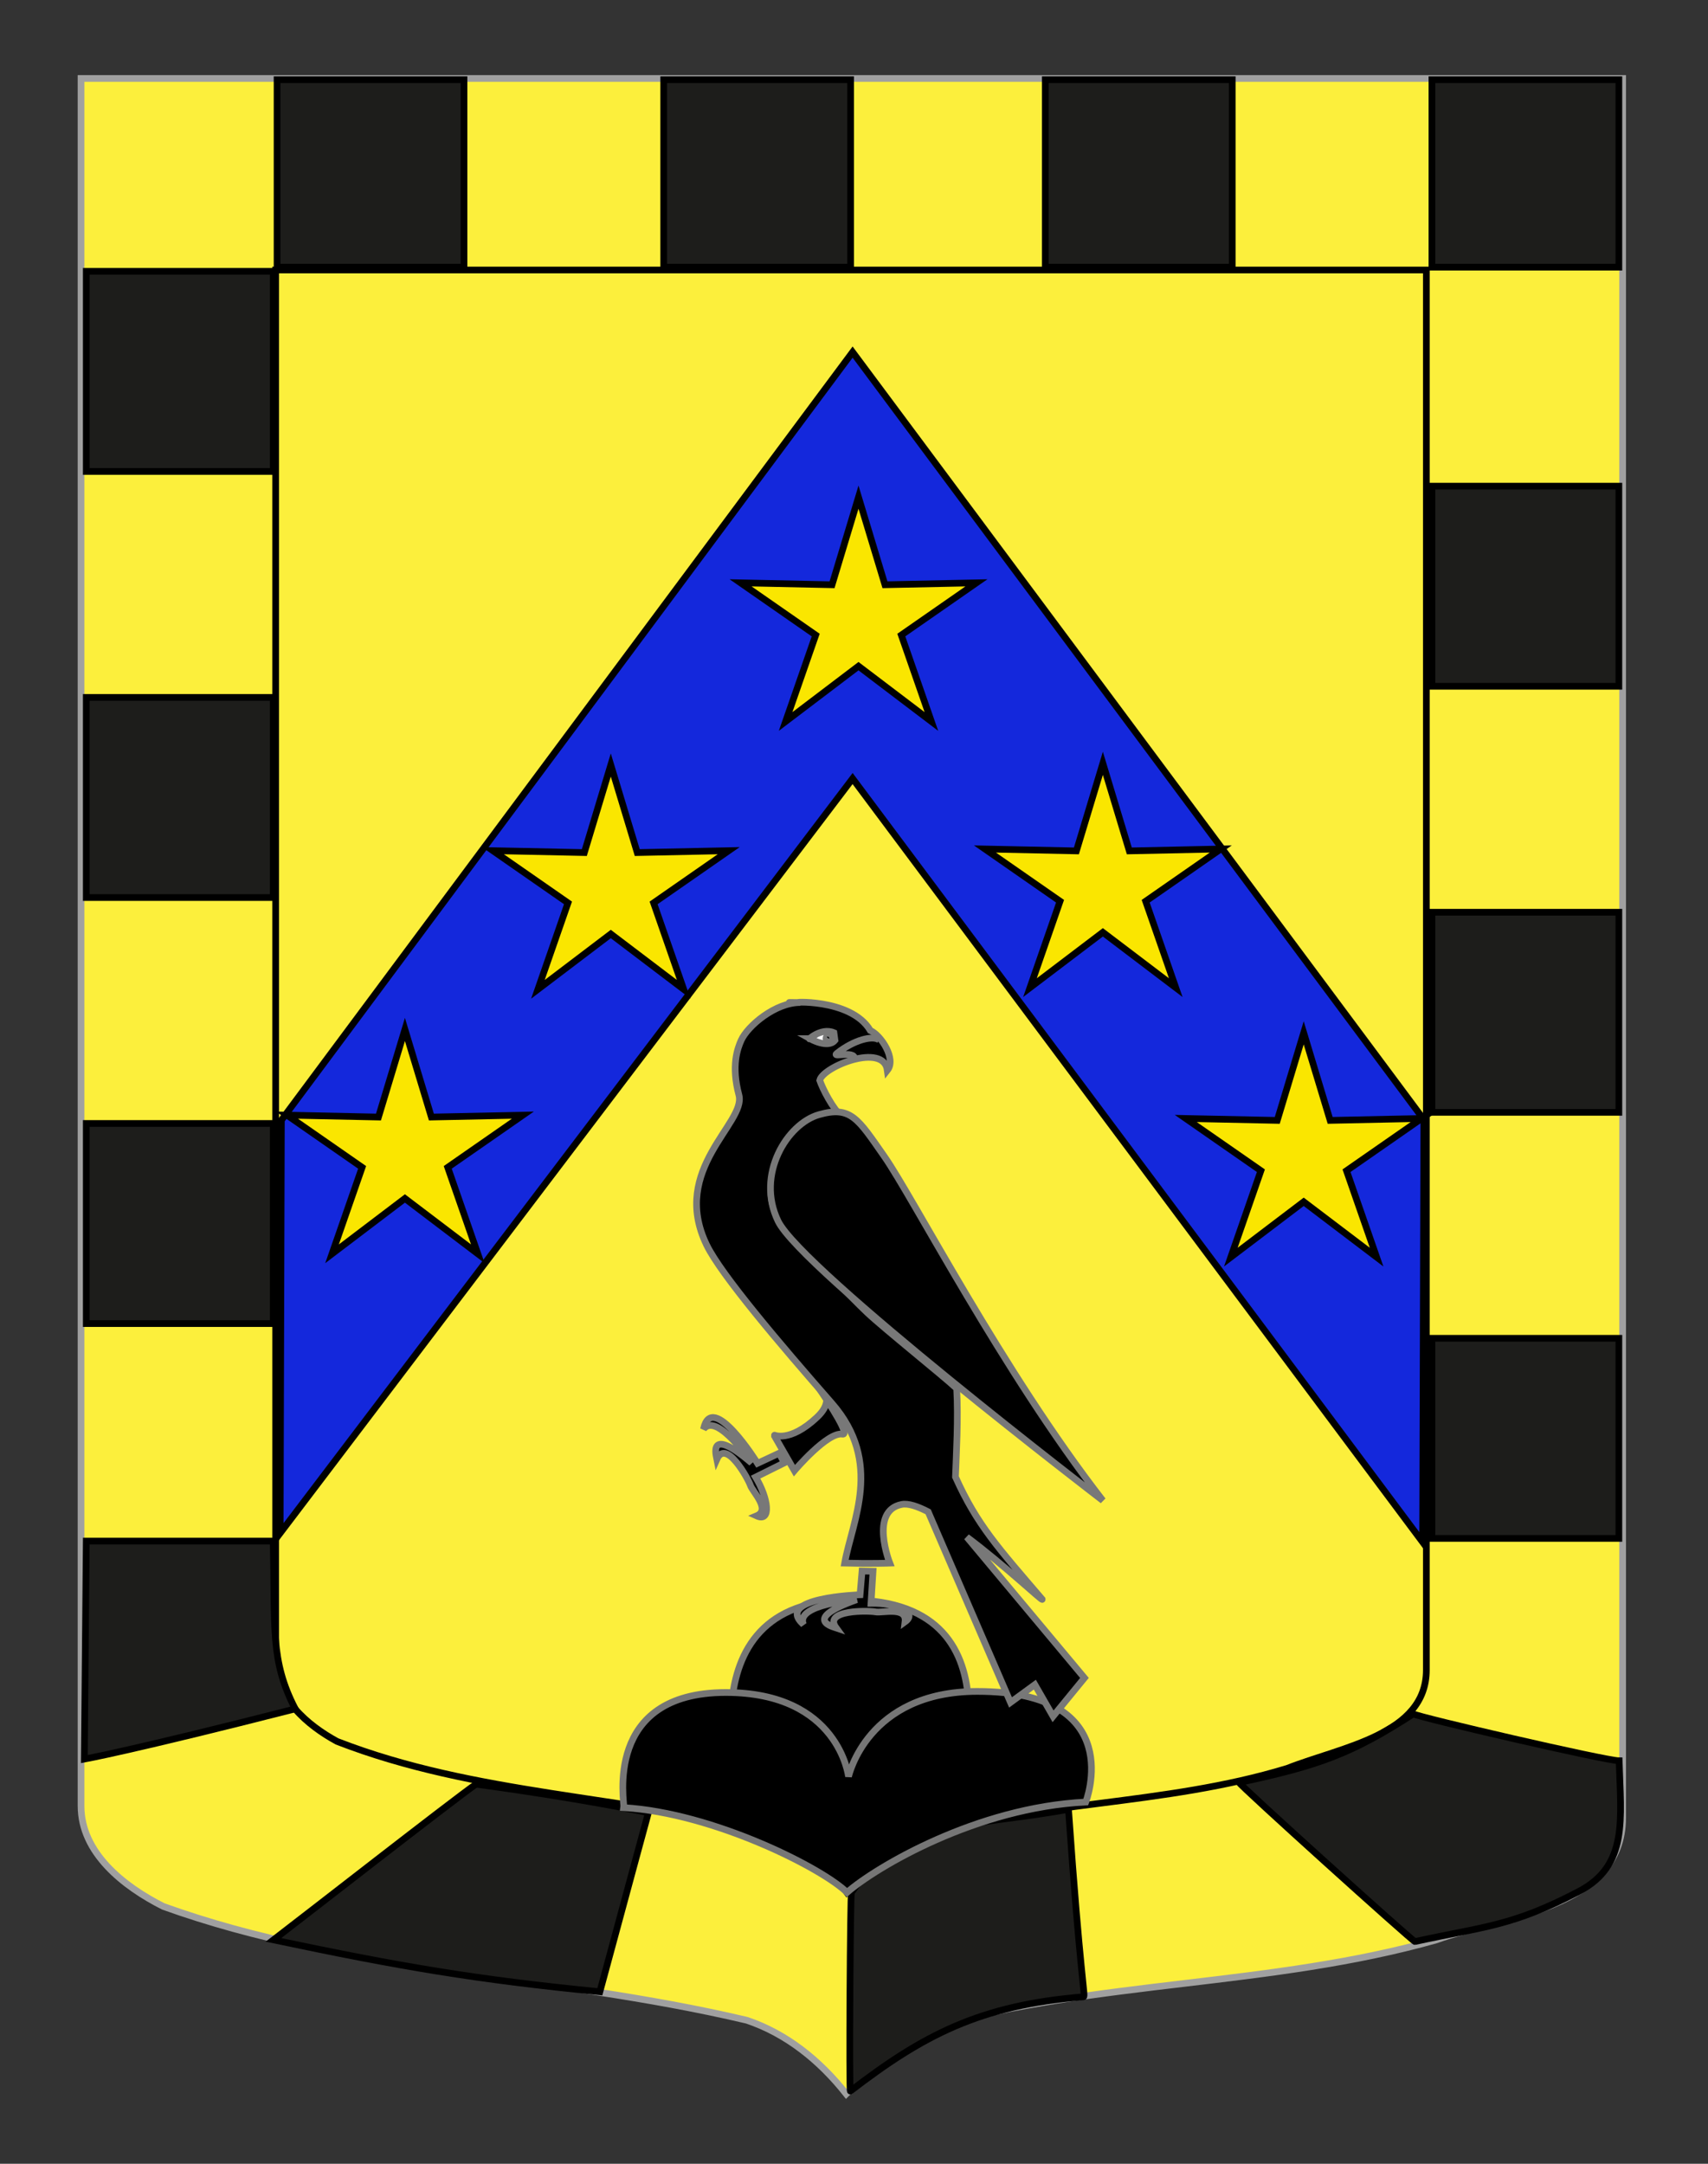 <?xml version="1.0" encoding="utf-8"?>
<!-- Generator: Adobe Illustrator 15.1.0, SVG Export Plug-In . SVG Version: 6.00 Build 0)  -->
<!DOCTYPE svg PUBLIC "-//W3C//DTD SVG 1.1//EN" "http://www.w3.org/Graphics/SVG/1.1/DTD/svg11.dtd">
<svg version="1.1" id="Layer_1" xmlns="http://www.w3.org/2000/svg" xmlns:xlink="http://www.w3.org/1999/xlink" x="0px" y="0px"
	 width="255.118px" height="323.148px" viewBox="0 0 255.118 323.148" enable-background="new 0 0 255.118 323.148"
	 xml:space="preserve">
<rect x="0" y="0" width="255.118" height="323.148" fill="#333333" stroke="none"/>
<path id="Contour_blason_1_" fill="#FCEF3C" stroke="#A0A0A0" d="M12.105,11.719c77.249,0,153.015,0,230.263,0
	c0,135.583,0,149.082,0,259.746c0,13.706-18.4,14.789-27.828,18.25c-24.76,7-50.51,6-75.269,13c-4.952,2-8.913,6-12.872,10
	c-3.961-5-8.913-9-14.855-11c-29.711-7-59.422-7-87.152-17c-5.942-3-12.287-8-12.287-15
	C12.105,246.174,12.105,148.094,12.105,11.719z"/>
<path id="Blason_interieur" fill="#FCEF3C" stroke="#000000" d="M41.174,40.322c57.661,0,114.214,0,171.875,0
	c0,109.139,0,120.005,0,209.084c0,9.692-12.641,11.471-20.771,14.689c-18.48,5.635-37.701,4.829-56.184,10.465
	c-3.695,1.609-6.653,4.83-9.607,8.05c-2.956-4.024-6.652-7.245-11.088-8.854c-22.177-5.635-44.354-5.635-65.053-13.684
	c-4.435-2.417-9.171-6.44-9.171-12.075C41.174,229.047,41.174,150.098,41.174,40.322z"/>
<rect x="99.136" y="11.905" fill="#1D1D1B" stroke="#000000" width="27.919" height="27.997"/>
<rect x="41.386" y="11.905" fill="#1D1D1B" stroke="#000000" width="27.92" height="27.997"/>
<rect x="213.883" y="11.905" fill="#1D1D1B" stroke="#000000" width="27.921" height="27.997"/>
<g>
	<rect x="213.883" y="72.606" fill="#1D1D1B" stroke="#000000" width="27.921" height="29.887"/>
	<rect x="213.883" y="136.239" fill="#1D1D1B" stroke="#000000" width="27.921" height="29.883"/>
	<rect x="213.883" y="199.868" fill="#1D1D1B" stroke="#000000" width="27.921" height="29.886"/>
</g>
<g>
	<rect x="12.887" y="40.523" fill="#1D1D1B" stroke="#000000" width="27.92" height="29.887"/>
	<rect x="12.887" y="104.156" fill="#1D1D1B" stroke="#000000" width="27.92" height="29.887"/>
	<rect x="12.887" y="167.785" fill="#1D1D1B" stroke="#000000" width="27.92" height="29.886"/>
</g>
<path fill="#1D1D1B" stroke="#000000" d="M211.345,289.963c-0.245,0.054-26.558-23.686-26.25-23.75c11.75-2.5,16.75-4.25,26-10.25
	c0.75,0.5,28.75,7,30.75,7c0.25,8.75,1.397,15.616-6,19.5C225.845,287.713,221.595,287.713,211.345,289.963z"/>
<path fill="#1D1D1B" stroke="#000000" d="M127.013,312.296c-0.198,0.151-0.014-29.41,0.166-29.666
	c7.833-11.167,17.416-9.667,32.416-12.417c1.75,25,2.583,28,2.25,28C146.345,299.463,137.845,303.963,127.013,312.296z"/>
<path fill="#1D1D1B" stroke="#000000" d="M44.097,255.213c-24.5,6.25-31.5,7.5-31.5,7.5l0.289-32.562c0,0,20.461,0,27.92,0
	C41.097,243.213,40.347,247.963,44.097,255.213z"/>
<rect x="156.133" y="11.905" fill="#1D1D1B" stroke="#000000" width="27.921" height="27.997"/>
<path fill="#1D1D1B" stroke="#000000" d="M96.847,270.713c0,0-10.75-2.25-25.75-4.25c-3.25,2.25-26,20-30.25,23.25
	c19,4,30.166,5.916,48.75,7.75C94.597,278.963,96.847,270.713,96.847,270.713z"/>
<g>
	<g>
		<polygon fill="#1428DC" stroke="#000000" points="212.676,167.215 127.351,52.583 42.027,167.297 41.847,228.963 127.351,116.272 
			212.495,230.312 		"/>
	</g>
</g>
<g>
	<path stroke="#767676" d="M142.047,269.73h-30.977c0,0-10.035-30.961,15.925-30.779C154.045,238.95,142.047,269.73,142.047,269.73z
		"/>
	<path stroke="#767676" d="M126.514,282.63c-3.595-3.577-19.913-11.87-33.333-12.667c0.125-0.644-3.167-17.196,15.236-17.196
		c16.889,0,18.323,12.567,18.323,12.567s2.741-12.729,19.245-12.729c22.646,0,16.193,16.524,16.193,16.524
		C145.883,269.924,130.825,278.854,126.514,282.63z"/>
</g>
<g>
	<path id="path4451" stroke="#787878" d="M125.831,214.183c2.221,0.382-10.356-16.523-8.058-12.755
		c2.786,3.919,8.356,6.409,4.235,10.255c-4.121,3.846-6.453,2.596-6.414,2.621l3.061,5.334
		C118.655,219.638,123.606,213.802,125.831,214.183L125.831,214.183z"/>
	<path id="path3394" stroke="#787878" d="M119.542,149.725c-3.711-0.029-7.883,3.493-8.84,5.648
		c-0.528,1.186-1.513,3.75-0.331,8.175c1.112,4.166-10.322,11.04-4.825,22.378c2.147,4.429,10.902,14.729,18.686,23.622
		c7.754,8.864,3.021,17.688,1.933,23.896c3.914,0.103,6.739,0,6.739,0s-3.098-7.825,1.789-8.766
		c0.953-0.183,2.337,0.268,3.945,1.104l12.299,28.467l3.633-2.654l2.722,4.729l4.688-5.733l-17.574-21.035
		c5.656,4.233,11.332,9.62,11.266,9.299c-6.545-7.646-9.729-11.104-12.959-18.282c0.125-3.464,0.441-8.69,0.181-13.219
		c-2.329-2.14-10.826-8.938-13.386-11.349c-2.309-2.175-11.326-11.453-13.179-13.986c-3.129-4.545,0.572-12.687,4.063-13.541
		c-1.073,0.262,6.499-0.697,5.403-1.654c-1.42-1.239-2.917-4.204-3.355-5.48c0.456-2.036,9.549-5.708,10.1-1.495
		c1.375-1.725-0.961-5.245-2.547-5.953C127.055,148.911,117.306,149.725,119.542,149.725L119.542,149.725
		C115.831,149.695,119.542,149.725,119.542,149.725C115.831,149.695,119.542,149.725,119.542,149.725z"/>
	<path id="path2285" stroke="#787878" d="M164.725,224.099c0,0-45.008-34.479-48.512-41.742c-3.352-6.943,1.364-14.547,6.134-15.894
		c4.769-1.346,5.812,0.625,9.739,6.24C136.403,178.873,149.779,204.855,164.725,224.099L164.725,224.099z"/>
	<path id="path3455" fill="none" stroke="#787878" d="M127.559,158.421c0.689-1.754-3.495-0.363-2.54-1.117
		c2.528-1.997,5.375-2.736,6.336-1.967"/>
	<path id="path3476" fill="#FFFFFF" stroke="#787878" d="M124.558,154.229c-1.945-0.849-4.081,1.24-3.576,0.888h-0.02
		c0,0,2.713,1.547,3.751,0.243L124.558,154.229z"/>
	<path id="path3463" stroke="#787878" d="M123.396,154.948c-0.062,0.194,0.023,0.353,0.191,0.353c0.17,0,0.357-0.158,0.421-0.353
		c0.064-0.193-0.022-0.351-0.192-0.351C123.647,154.597,123.459,154.754,123.396,154.948z"/>
	<path id="path4466" stroke="#787878" d="M117.155,218.469l-0.787-1.434l-3.22,1.505c0,0-6.827-10.997-8.066-5.11
		c1.99-2.621,7.18,5.051,7.18,5.051c-6.694-5.707-5.261-0.968-5.182-0.562c1.375-3.107,4.694,2.979,5,3.903
		c0.318,0.965,3.106,3.655,0.924,4.567c2.268,1.027,1.752-2.664-0.142-5.788L117.155,218.469L117.155,218.469z"/>
	<path id="path4466-1" stroke="#787878" d="M130.398,234.659l-1.635-0.033l-0.302,3.541c0,0-12.937,0.423-8.456,4.438
		c-1.277-3.033,7.96-3.699,7.96-3.699c-8.286,2.948-3.464,4.074-3.075,4.208c-2.006-2.742,4.924-2.579,5.878-2.383
		c0.994,0.206,4.718-0.866,4.419,1.48c2.021-1.451-1.434-2.85-5.087-2.768L130.398,234.659L130.398,234.659z"/>
</g>
<polygon fill="#FAE600" stroke="#000000" points="128.231,74.247 132.183,87.329 145.845,87.044 134.624,94.844 139.118,107.75 
	128.231,99.488 117.346,107.75 121.839,94.844 110.619,87.044 124.281,87.329 "/>
<polygon fill="#FAE600" stroke="#000000" points="164.73,113.997 168.683,127.079 182.345,126.794 171.124,134.594 175.618,147.5 
	164.73,139.238 153.844,147.5 158.336,134.594 147.116,126.794 160.779,127.079 "/>
<polygon fill="#FAE600" stroke="#000000" points="194.73,154.247 198.683,167.326 212.345,167.041 201.124,174.84 205.618,187.747 
	194.73,179.484 183.844,187.747 188.336,174.84 177.116,167.041 190.779,167.326 "/>
<polygon fill="#FAE600" stroke="#000000" points="91.232,114.247 87.28,127.329 73.618,127.044 84.839,134.844 80.346,147.75 
	91.232,139.488 102.119,147.75 97.626,134.844 108.847,127.044 95.184,127.329 "/>
<polygon fill="#FAE600" stroke="#000000" points="60.482,153.747 56.53,166.826 42.868,166.541 54.089,174.34 49.596,187.247 
	60.482,178.984 71.369,187.247 66.876,174.34 78.097,166.541 64.434,166.826 "/>
</svg>
